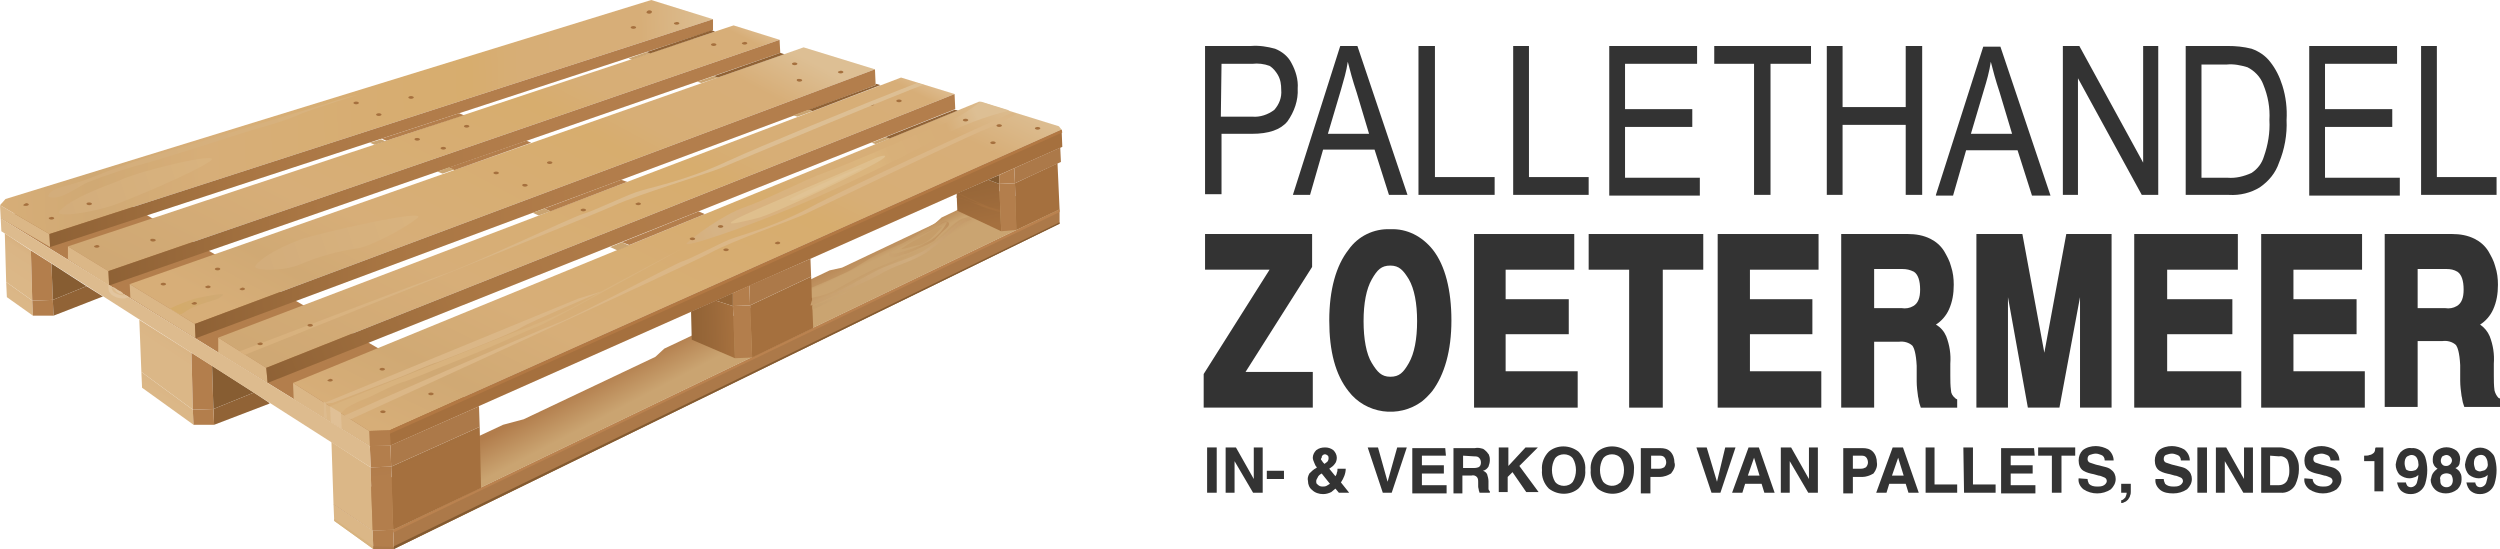 <?xml version="1.0" encoding="UTF-8"?>
<svg xmlns="http://www.w3.org/2000/svg" xmlns:xlink="http://www.w3.org/1999/xlink" version="1.1" id="Layer_1" x="0px" y="0px" width="364.3px" height="80px" viewBox="0 0 364.3 80" style="enable-background:new 0 0 364.3 80;" xml:space="preserve">
<style type="text/css">
	.st0{fill:#333333;}
	.st1{fill:#B37E4C;}
	.st2{fill:url(#SVGID_1_);}
	.st3{fill:url(#SVGID_00000164515131257364614510000014765329245712277386_);}
	.st4{fill:#875D32;}
	.st5{fill:#916336;}
	.st6{fill:url(#SVGID_00000008141337562936848030000016478489483617724594_);}
	.st7{fill:url(#SVGID_00000078724659609003105920000018073116636101276844_);}
	.st8{fill:url(#SVGID_00000013879174270384003160000010654256033041805223_);}
	.st9{fill:url(#SVGID_00000057121847833544686160000005122150357279042478_);}
	.st10{fill:#DBB787;}
	.st11{fill:#D7B37F;}
	.st12{fill:#AC7949;}
	.st13{fill:#835A30;}
	.st14{fill:#BA824F;}
	.st15{fill:url(#SVGID_00000079473503557944742440000008358756687074381451_);}
	.st16{fill:url(#SVGID_00000013175477595746214820000007578960195974233497_);}
	.st17{fill:#A5703E;}
	.st18{fill:#B27843;}
	.st19{fill:url(#SVGID_00000080929490359501445850000014095766637242707130_);}
	.st20{fill:url(#SVGID_00000163772498908740046650000011054089910535851935_);}
	.st21{fill:url(#SVGID_00000094609138635054734600000015096879760906281906_);}
	.st22{fill:url(#SVGID_00000038375347201029659790000013059421885991451555_);}
	.st23{fill:#966637;}
	.st24{fill:url(#SVGID_00000117663022075623012500000001390763681271150241_);}
	.st25{fill:url(#SVGID_00000075849415935478622440000009987922160959550882_);}
	.st26{fill:url(#SVGID_00000003809874896523362720000017068699205668406717_);}
	.st27{fill:url(#SVGID_00000158028584632216528060000001135171553133435539_);}
	.st28{fill:url(#SVGID_00000090269974399898407800000009167727214503557820_);}
	.st29{fill:url(#SVGID_00000063626573441700861510000002070776213966598829_);}
	.st30{fill:url(#SVGID_00000088855052373426324790000003091575152719408009_);}
	.st31{fill:url(#SVGID_00000181783345534014087860000010961324570290639016_);}
	.st32{fill:url(#SVGID_00000009551022405236729830000004983897900826023574_);}
	.st33{fill:url(#SVGID_00000172424775447068832830000002004441112639248824_);}
	.st34{fill:url(#SVGID_00000177448461535227989180000011851241689977193114_);}
	.st35{fill:url(#SVGID_00000031914620329590892620000010420430958581696413_);}
	.st36{fill:url(#SVGID_00000055693037636142979240000010963724213096035238_);}
	.st37{fill:url(#SVGID_00000090272149077279389750000006545445795435459206_);}
	.st38{fill:#DDBB8E;}
	.st39{fill:url(#SVGID_00000043416000220608663240000018200519823873127556_);}
	.st40{fill:url(#SVGID_00000174563504333024822490000009707863628822655380_);}
	.st41{fill:url(#SVGID_00000005986718596387375220000014532658105891598729_);}
	.st42{fill:url(#SVGID_00000156587739558890072650000005601834225310719676_);}
	.st43{fill:#CAA471;}
	.st44{fill:#906235;}
	.st45{fill:url(#SVGID_00000009574867173340462260000009170204978198117768_);}
	.st46{fill:#E2C59F;}
	.st47{fill:url(#SVGID_00000019648782709025534500000001879043330191731127_);}
	.st48{fill:#DFBF8D;}
	.st49{fill:#D9B37E;}
	.st50{fill:#E0C096;}
	.st51{fill:url(#SVGID_00000154415200084428276990000002709422491235071406_);}
	.st52{fill:#C69D69;}
	.st53{fill:url(#SVGID_00000148632938447286075140000009609891161293548439_);}
	.st54{fill:url(#SVGID_00000153694487963725735390000005715481614415871376_);}
	.st55{fill:url(#SVGID_00000164506272689617510140000002388669770550481803_);}
	.st56{fill:#E1C394;}
	.st57{fill:url(#SVGID_00000011740530362937990020000003275558844143984829_);}
	.st58{fill:url(#SVGID_00000098179602802786220350000017859628107252683393_);}
	.st59{fill:url(#SVGID_00000101795773036671517410000014284915110429765268_);}
</style>
<g>
	<g>
		<g>
			<polygon class="st0" points="191.2,38.9 191.2,38.8 191.2,34.1 175.6,34.1 175.6,39.3 185,39.3 175.4,54.5 175.4,59.4      191.3,59.4 191.3,54.2 181.5,54.2    "></polygon>
			<path class="st0" d="M202.6,33.4c-2.4-0.1-4.7,1-6.1,3c-1.8,2.3-2.8,5.8-2.8,10.3s0.9,7.9,2.8,10.3c2.5,3.3,7.3,4,10.7,1.5     c0.5-0.4,1-0.9,1.5-1.5c1.8-2.4,2.8-5.9,2.8-10.3s-0.9-8-2.7-10.3C207.2,34.4,205,33.3,202.6,33.4z M202.6,54.9     c-1.3,0-1.9-0.7-2.7-2s-1.2-3.5-1.2-6.1s0.4-4.7,1.2-6.1s1.4-2,2.7-2c1.3,0,1.9,0.7,2.7,2c0.8,1.4,1.2,3.5,1.2,6.1     s-0.4,4.7-1.2,6.1C204.5,54.3,203.9,54.9,202.6,54.9z"></path>
			<polygon class="st0" points="219.4,48.7 228.6,48.7 228.6,43.6 219.4,43.6 219.4,39.3 229.4,39.3 229.4,34.1 214.8,34.1      214.8,59.4 229.9,59.4 229.9,54.1 219.4,54.1    "></polygon>
			<polygon class="st0" points="231.5,39.3 237.4,39.3 237.4,59.4 242.3,59.4 242.3,39.3 248.2,39.3 248.2,34.1 231.5,34.1    "></polygon>
			<polygon class="st0" points="255,48.7 264.1,48.7 264.1,43.6 255,43.6 255,39.3 265,39.3 265,34.1 250.3,34.1 250.3,59.4      265.4,59.4 265.4,54.1 255,54.1    "></polygon>
			<path class="st0" d="M284.3,56.9c-0.1-0.7-0.1-1.5-0.1-2.2V53c0.1-1.4-0.1-2.7-0.6-4c-0.3-0.7-0.8-1.3-1.5-1.7     c0.8-0.5,1.5-1.3,1.9-2.2c0.5-1.1,0.7-2.3,0.7-3.6c0-0.9-0.1-1.8-0.4-2.7c-0.2-0.8-0.6-1.5-1-2.2c-0.5-0.8-1.2-1.4-2-1.8     c-1-0.5-2.1-0.7-3.3-0.7h-9.7v25.3h4.8v-9.6h3.6c0.7-0.1,1.5,0.1,2,0.6c0.2,0.3,0.5,1,0.6,2.9v2.3c0,0.7,0.1,1.5,0.2,2.2     c0.1,0.3,0.1,0.8,0.3,1.3l0.1,0.3h5.3v-1.2l-0.2-0.1C284.5,57.7,284.3,57.3,284.3,56.9z M273.1,39.2h4.1c0.6,0,1.1,0.1,1.7,0.4     c0.6,0.4,0.9,1.3,0.9,2.6c0,1.2-0.3,2-1,2.4c-0.5,0.3-1.1,0.4-1.7,0.3h-4V39.2z"></path>
			<polygon class="st0" points="297.9,51.4 294.7,34.1 288,34.1 288,59.4 292.6,59.4 292.6,43.3 295.5,59.4 300.1,59.4 303.1,43.3      303.1,59.4 307.7,59.4 307.7,34.1 301.1,34.1    "></polygon>
			<polygon class="st0" points="315.8,48.7 325.3,48.7 325.3,43.6 315.8,43.6 315.8,39.3 326.1,39.3 326.1,34.1 311,34.1 311,59.4      326.6,59.4 326.6,54.1 315.8,54.1    "></polygon>
			<polygon class="st0" points="334.2,48.7 343.4,48.7 343.4,43.6 334.2,43.6 334.2,39.3 344.2,39.3 344.2,34.1 329.5,34.1      329.5,59.4 344.6,59.4 344.6,54.1 334.2,54.1    "></polygon>
			<path class="st0" d="M364.1,58c-0.3-0.3-0.5-0.7-0.6-1.1c-0.1-0.7-0.1-1.5-0.1-2.2V53c0.1-1.4-0.1-2.7-0.6-4     c-0.3-0.7-0.8-1.3-1.4-1.7c0.8-0.5,1.5-1.3,1.9-2.2c0.5-1.1,0.7-2.3,0.7-3.6c0-0.9-0.1-1.8-0.4-2.7c-0.2-0.8-0.6-1.5-1-2.2     c-0.5-0.8-1.2-1.4-2-1.8c-1-0.5-2.1-0.7-3.3-0.7h-9.8v25.2h4.8v-9.6h3.6c0.7-0.1,1.5,0.1,2,0.6c0.2,0.3,0.5,1,0.6,2.9v2.3     c0,0.7,0.1,1.5,0.2,2.2c0.1,0.3,0.1,0.8,0.3,1.3l0.1,0.3h5.3v-1.2L364.1,58z M352.4,39.2h4.1c0.6,0,1.1,0.1,1.6,0.4     c0.6,0.4,0.9,1.3,0.9,2.6c0,1.2-0.3,2-1,2.4c-0.5,0.3-1.1,0.4-1.7,0.3h-4V39.2z"></path>
		</g>
		<g>
			<path class="st0" d="M177.3,71.8h-1.4v-6.6h1.4V71.8z"></path>
			<path class="st0" d="M178.6,65.2h1.5l2.6,4.6v-4.6h1.3v6.6h-1.4l-2.7-4.6v4.6h-1.3L178.6,65.2z"></path>
			<path class="st0" d="M184.6,68.6h2.5v1.2h-2.5L184.6,68.6z"></path>
			<path class="st0" d="M190.8,69c0.3-0.3,0.6-0.6,1-0.8l0.1-0.1c-0.2-0.2-0.3-0.4-0.4-0.7c-0.1-0.2-0.2-0.5-0.2-0.7     c0-0.4,0.2-0.8,0.5-1.1c0.4-0.3,0.8-0.4,1.3-0.4c0.4,0,0.8,0.1,1.2,0.4c0.3,0.3,0.5,0.7,0.5,1.1c0,0.3-0.1,0.7-0.3,0.9     c-0.2,0.3-0.5,0.5-0.8,0.7l0.9,1.1c0.1-0.2,0.2-0.3,0.2-0.5c0.1-0.2,0.1-0.4,0.1-0.6h1.2c0,0.7-0.3,1.4-0.7,2l1.2,1.5h-1.5     l-0.5-0.6c-0.2,0.2-0.4,0.3-0.6,0.5c-0.4,0.2-0.8,0.3-1.2,0.3c-0.6,0-1.2-0.2-1.6-0.6c-0.4-0.3-0.6-0.8-0.6-1.3     C190.5,69.7,190.6,69.4,190.8,69z M192,70.6c0.2,0.2,0.4,0.3,0.7,0.3c0.2,0,0.4,0,0.6-0.1c0.2-0.1,0.3-0.2,0.5-0.3l-1.2-1.5     c-0.2,0.1-0.5,0.3-0.6,0.6c-0.1,0.2-0.2,0.3-0.2,0.5C191.8,70.3,191.8,70.5,192,70.6z M192.6,67.1c0.1,0.2,0.2,0.3,0.4,0.5     c0.1-0.1,0.3-0.2,0.4-0.3c0.1-0.1,0.2-0.3,0.2-0.5c0-0.1,0-0.3-0.1-0.4c-0.1-0.1-0.3-0.2-0.4-0.2c-0.1,0-0.2,0-0.3,0.1     c-0.2,0.1-0.2,0.3-0.2,0.4C192.4,66.9,192.5,67,192.6,67.1z"></path>
			<path class="st0" d="M203.6,65.2h1.4l-2.2,6.6h-1.3l-2.2-6.6h1.5l1.4,5L203.6,65.2z"></path>
			<path class="st0" d="M210.7,66.4h-3.5v1.4h3.2v1.2h-3.2v1.7h3.6v1.2h-5v-6.6h4.8L210.7,66.4z"></path>
			<path class="st0" d="M216.1,65.4c0.2,0.1,0.4,0.3,0.6,0.5c0.1,0.2,0.3,0.3,0.3,0.5c0.1,0.2,0.1,0.5,0.1,0.7     c0,0.3-0.1,0.6-0.2,0.9c-0.2,0.3-0.4,0.5-0.8,0.6c0.3,0.1,0.5,0.3,0.6,0.5c0.1,0.3,0.2,0.7,0.2,1v0.5c0,0.2,0,0.4,0,0.6     c0,0.2,0.1,0.3,0.2,0.4v0.2h-1.5c0-0.1-0.1-0.3-0.1-0.3c0-0.2-0.1-0.4-0.1-0.6v-0.6c0-0.3,0-0.6-0.2-0.8     c-0.2-0.2-0.5-0.3-0.8-0.2h-1.3v2.6h-1.3v-6.6h3.1C215.4,65.2,215.7,65.3,216.1,65.4z M213.2,66.4v1.8h1.5c0.2,0,0.4,0,0.7-0.1     c0.3-0.1,0.4-0.4,0.4-0.7c0-0.3-0.1-0.6-0.4-0.8c-0.2-0.1-0.4-0.1-0.6-0.1L213.2,66.4z"></path>
			<path class="st0" d="M218.5,65.2h1.3v2.7l2.5-2.7h1.8l-2.7,2.7l2.8,3.8h-1.8l-2-2.9l-0.7,0.7v2.2h-1.3V65.2z"></path>
			<path class="st0" d="M230,71.2c-1.2,1-3,1-4.3,0c-0.7-0.7-1.1-1.7-1-2.7c-0.1-1,0.3-2,1-2.7c1.2-1,3-1,4.3,0     c0.7,0.7,1.1,1.7,1,2.7C231.1,69.5,230.7,70.5,230,71.2z M229.2,70.2c0.6-1,0.6-2.4,0-3.4c-0.3-0.4-0.8-0.6-1.3-0.6     c-0.5,0-1,0.2-1.3,0.6c-0.6,1-0.6,2.4,0,3.4c0.3,0.4,0.8,0.6,1.3,0.6C228.4,70.8,228.9,70.6,229.2,70.2L229.2,70.2z"></path>
			<path class="st0" d="M237.1,71.2c-1.2,1-3,1-4.3,0c-0.7-0.7-1.1-1.7-1-2.7c-0.1-1,0.3-2,1-2.7c1.2-1,3-1,4.3,0     c0.7,0.7,1.1,1.7,1,2.7C238.1,69.5,237.8,70.5,237.1,71.2z M236.2,70.2c0.6-1,0.6-2.4,0-3.4c-0.3-0.4-0.8-0.6-1.3-0.6     c-0.5,0-1,0.2-1.3,0.6c-0.6,1-0.6,2.4,0,3.4c0.6,0.7,1.7,0.8,2.4,0.2C236.1,70.3,236.2,70.3,236.2,70.2z"></path>
			<path class="st0" d="M243.5,69c-0.5,0.3-1.1,0.5-1.6,0.5h-1.4v2.4h-1.4v-6.6h2.8c0.6,0,1.1,0.1,1.5,0.5c0.4,0.4,0.6,1,0.6,1.6     C244.2,67.9,243.9,68.5,243.5,69z M242.5,66.6c-0.2-0.2-0.5-0.2-0.7-0.2h-1.2v1.9h1.2c0.3,0,0.5-0.1,0.7-0.2     c0.2-0.2,0.3-0.5,0.3-0.7C242.8,67.1,242.7,66.8,242.5,66.6z"></path>
			<path class="st0" d="M251.4,65.2h1.5l-2.2,6.6h-1.3l-2.2-6.6h1.5l1.5,5L251.4,65.2z"></path>
			<path class="st0" d="M254.8,65.2h1.5l2.3,6.6h-1.5l-0.4-1.3h-2.4l-0.4,1.3h-1.5L254.8,65.2z M254.7,69.3h1.7l-0.8-2.6L254.7,69.3     z"></path>
			<path class="st0" d="M259.5,65.2h1.5l2.6,4.6v-4.6h1.3v6.6h-1.4l-2.7-4.6v4.6h-1.3L259.5,65.2z"></path>
			<path class="st0" d="M273,69c-0.5,0.3-1.1,0.5-1.6,0.5H270v2.4h-1.4v-6.6h2.8c0.6,0,1.1,0.1,1.5,0.5c0.4,0.4,0.6,1,0.6,1.6     C273.6,67.9,273.4,68.5,273,69z M271.9,66.6c-0.2-0.2-0.5-0.2-0.7-0.2H270v1.9h1.2c0.3,0,0.5-0.1,0.7-0.2     c0.2-0.2,0.3-0.5,0.3-0.7C272.2,67.1,272.1,66.8,271.9,66.6L271.9,66.6z"></path>
			<path class="st0" d="M275.8,65.2h1.5l2.3,6.6h-1.5l-0.4-1.3h-2.4l-0.4,1.3h-1.5L275.8,65.2z M275.7,69.3h1.7l-0.8-2.6L275.7,69.3     z"></path>
			<path class="st0" d="M280.5,65.2h1.4v5.4h3.3v1.2h-4.6V65.2z"></path>
			<path class="st0" d="M286.1,65.2h1.4v5.4h3.3v1.2h-4.6L286.1,65.2z"></path>
			<path class="st0" d="M296.5,66.4H293v1.4h3.2v1.2H293v1.7h3.6v1.2h-5v-6.6h4.8L296.5,66.4z"></path>
			<path class="st0" d="M302.4,65.2v1.2h-2v5.4h-1.4v-5.4h-2v-1.2H302.4z"></path>
			<path class="st0" d="M304.2,69.8c0,0.2,0.1,0.5,0.2,0.7c0.3,0.3,0.7,0.4,1.2,0.4c0.3,0,0.5,0,0.8-0.1c0.3-0.1,0.6-0.4,0.6-0.7     c0-0.2-0.1-0.4-0.3-0.5c-0.3-0.1-0.6-0.3-0.9-0.3l-0.7-0.2c-0.5-0.1-1-0.2-1.5-0.5c-0.5-0.3-0.7-0.9-0.7-1.5     c0-0.6,0.2-1.1,0.6-1.5c0.5-0.4,1.2-0.6,1.9-0.6c0.6,0,1.3,0.2,1.8,0.5c0.5,0.4,0.8,1,0.8,1.6h-1.3c0-0.4-0.2-0.7-0.5-0.8     c-0.3-0.1-0.5-0.2-0.8-0.2c-0.3,0-0.6,0.1-0.9,0.2c-0.2,0.1-0.3,0.3-0.3,0.6c0,0.2,0.1,0.4,0.3,0.5c0.3,0.1,0.6,0.2,0.9,0.3     l1.2,0.3c0.4,0.1,0.8,0.2,1.1,0.5c0.4,0.3,0.6,0.8,0.6,1.3c0,0.6-0.3,1.1-0.7,1.5c-0.6,0.4-1.3,0.6-2,0.6c-0.7,0-1.4-0.2-2-0.6     c-0.5-0.4-0.8-1-0.7-1.6L304.2,69.8z"></path>
			<path class="st0" d="M309.1,72.9c0.2,0,0.4-0.2,0.6-0.4c0.1-0.2,0.2-0.5,0.2-0.7h-0.8v-1.3h1.4v1.1c0,0.2,0,0.4-0.1,0.6     c0,0.2-0.2,0.4-0.3,0.6c-0.2,0.2-0.3,0.3-0.6,0.4c-0.1,0.1-0.3,0.1-0.4,0.1V72.9z"></path>
			<path class="st0" d="M315.3,69.8c0,0.2,0.1,0.5,0.2,0.7c0.3,0.3,0.7,0.4,1.2,0.4c0.3,0,0.5,0,0.8-0.1c0.3-0.1,0.6-0.4,0.6-0.7     c0-0.2-0.1-0.4-0.3-0.5c-0.3-0.1-0.6-0.3-0.9-0.3l-0.7-0.2c-0.5-0.1-1-0.2-1.5-0.5c-0.5-0.3-0.7-0.9-0.7-1.5     c0-0.6,0.2-1.1,0.6-1.5c0.5-0.4,1.2-0.6,1.9-0.6c0.6,0,1.3,0.2,1.8,0.5c0.5,0.4,0.8,1,0.8,1.6h-1.3c0-0.4-0.2-0.7-0.5-0.8     c-0.3-0.1-0.5-0.2-0.8-0.2c-0.3,0-0.6,0.1-0.9,0.2c-0.2,0.1-0.3,0.3-0.3,0.6c0,0.2,0.1,0.4,0.3,0.5c0.3,0.1,0.6,0.2,0.9,0.3     l1.2,0.3c0.4,0.1,0.8,0.2,1.1,0.5c0.4,0.3,0.6,0.8,0.6,1.3c0,0.6-0.3,1.1-0.7,1.5c-0.6,0.4-1.3,0.6-2,0.6c-0.7,0-1.4-0.1-1.9-0.5     c-0.5-0.4-0.8-1-0.7-1.6L315.3,69.8z"></path>
			<path class="st0" d="M321.6,71.8h-1.4v-6.6h1.4V71.8z"></path>
			<path class="st0" d="M322.9,65.2h1.5l2.6,4.6v-4.6h1.3v6.6h-1.4l-2.7-4.6v4.6h-1.3L322.9,65.2z"></path>
			<path class="st0" d="M333.3,65.4c0.5,0.1,0.9,0.4,1.1,0.8c0.2,0.3,0.4,0.7,0.5,1.1c0.1,0.4,0.1,0.7,0.1,1.1     c0,0.8-0.2,1.5-0.5,2.2c-0.4,0.8-1.3,1.3-2.2,1.2h-2.8v-6.6h2.8C332.6,65.2,333,65.3,333.3,65.4z M330.8,66.4v4.3h1.3     c0.6,0,1.2-0.4,1.3-1c0.2-0.4,0.2-0.8,0.2-1.2c0-0.5-0.1-1.1-0.3-1.5c-0.3-0.4-0.8-0.6-1.2-0.5L330.8,66.4z"></path>
			<path class="st0" d="M337,69.8c0,0.2,0.1,0.5,0.3,0.7c0.3,0.3,0.7,0.4,1.2,0.4c0.3,0,0.5,0,0.8-0.1c0.3-0.1,0.6-0.4,0.6-0.7     c0-0.2-0.1-0.4-0.3-0.5c-0.3-0.1-0.6-0.3-0.9-0.3l-0.7-0.2c-0.5-0.1-1-0.2-1.5-0.5c-0.5-0.3-0.7-0.9-0.7-1.5     c0-0.6,0.2-1.1,0.6-1.5c0.5-0.4,1.2-0.6,1.9-0.6c0.6,0,1.3,0.2,1.8,0.5c0.5,0.4,0.8,1,0.8,1.6h-1.3c0-0.4-0.2-0.7-0.5-0.8     c-0.3-0.1-0.5-0.2-0.8-0.2c-0.3,0-0.6,0.1-0.9,0.2c-0.2,0.1-0.3,0.3-0.3,0.6c0,0.2,0.1,0.4,0.3,0.5c0.3,0.1,0.6,0.2,0.9,0.3     l1.2,0.3c0.4,0.1,0.8,0.2,1.1,0.5c0.4,0.3,0.6,0.8,0.6,1.3c0,0.6-0.3,1.1-0.7,1.5c-0.6,0.4-1.3,0.6-2,0.6c-0.7,0-1.4-0.2-2-0.6     c-0.5-0.4-0.8-1-0.7-1.6L337,69.8z"></path>
			<path class="st0" d="M344.5,67.3v-0.9c0.3,0,0.6,0,0.8-0.1c0.2,0,0.5-0.2,0.6-0.3c0.1-0.1,0.2-0.3,0.2-0.5c0-0.1,0-0.2,0.1-0.3     h1.1v6.4h-1.3v-4.4H344.5z"></path>
			<path class="st0" d="M349.8,65.9c0.4-0.4,1-0.7,1.6-0.6c0.9-0.1,1.7,0.5,2,1.3c0.2,0.6,0.3,1.3,0.3,1.9c0,0.7-0.1,1.3-0.3,2     c-0.3,0.9-1.1,1.5-2.1,1.5c-0.5,0-0.9-0.1-1.3-0.4c-0.4-0.3-0.6-0.8-0.7-1.3h1.3c0,0.2,0.1,0.3,0.2,0.5c0.1,0.1,0.3,0.2,0.5,0.2     c0.4,0,0.8-0.3,0.9-0.7c0.1-0.4,0.2-0.7,0.2-1.1c-0.1,0.1-0.2,0.2-0.4,0.3c-0.3,0.1-0.6,0.2-0.9,0.2c-0.5,0-1-0.2-1.4-0.5     c-0.4-0.4-0.6-1-0.6-1.5C349.2,67,349.4,66.4,349.8,65.9z M352,68.5c0.3-0.2,0.5-0.6,0.4-1c0-0.3-0.1-0.6-0.3-0.9     c-0.2-0.2-0.4-0.3-0.7-0.3c-0.2,0-0.4,0.1-0.6,0.2c-0.3,0.2-0.4,0.6-0.4,1c0,0.3,0.1,0.6,0.2,0.9C351,68.7,351.5,68.7,352,68.5     L352,68.5z"></path>
			<path class="st0" d="M354.5,69c0.2-0.3,0.4-0.5,0.7-0.7c-0.3-0.2-0.5-0.4-0.6-0.7c-0.1-0.2-0.1-0.4-0.1-0.7     c0-0.5,0.2-0.9,0.5-1.2c0.9-0.7,2.1-0.7,3,0c0.3,0.3,0.5,0.7,0.5,1.2c0,0.2-0.1,0.5-0.1,0.7c-0.1,0.3-0.3,0.5-0.6,0.6     c0.3,0.2,0.6,0.4,0.7,0.7c0.2,0.3,0.2,0.6,0.2,1c0,0.5-0.2,1-0.6,1.4c-0.5,0.4-1.1,0.6-1.7,0.6c-0.6,0-1.2-0.2-1.6-0.6     c-0.4-0.4-0.6-0.9-0.6-1.4C354.3,69.7,354.3,69.3,354.5,69z M355.8,70.7c0.2,0.2,0.4,0.3,0.7,0.3c0.3,0,0.5-0.1,0.7-0.3     c0.3-0.4,0.3-1,0-1.5c-0.4-0.3-1-0.3-1.4,0c-0.2,0.2-0.3,0.5-0.2,0.7C355.6,70.2,355.6,70.5,355.8,70.7L355.8,70.7z M355.9,67.7     c0.2,0.2,0.4,0.2,0.6,0.2c0.4,0,0.8-0.4,0.8-0.8c0-0.4-0.4-0.8-0.8-0.8c0,0,0,0,0,0c-0.2,0-0.4,0.1-0.6,0.2     C355.6,66.9,355.6,67.4,355.9,67.7z"></path>
			<path class="st0" d="M359.9,65.9c0.8-0.9,2.2-0.9,3.1,0c0.2,0.2,0.4,0.4,0.5,0.7c0.2,0.6,0.3,1.3,0.3,1.9c0,0.7-0.1,1.3-0.3,2     c-0.3,0.9-1.1,1.5-2.1,1.5c-0.5,0-0.9-0.1-1.3-0.4c-0.4-0.3-0.6-0.8-0.7-1.3h1.3c0,0.2,0.1,0.3,0.2,0.5c0.1,0.1,0.3,0.2,0.5,0.2     c0.4,0,0.8-0.3,0.9-0.7c0.1-0.4,0.2-0.7,0.2-1.1c-0.1,0.1-0.2,0.2-0.4,0.3c-0.3,0.1-0.6,0.2-0.9,0.2c-0.5,0-1-0.2-1.4-0.5     c-0.4-0.4-0.6-1-0.6-1.5C359.3,67,359.5,66.4,359.9,65.9z M362.1,68.5c0.3-0.2,0.5-0.6,0.4-1c0-0.3-0.1-0.6-0.3-0.9     c-0.3-0.4-0.9-0.4-1.3-0.1c-0.3,0.2-0.4,0.6-0.4,1c0,0.3,0.1,0.6,0.2,0.9c0.2,0.2,0.5,0.3,0.7,0.3     C361.7,68.6,361.9,68.6,362.1,68.5L362.1,68.5z"></path>
		</g>
		<g>
			<path class="st0" d="M175.6,28.4V6.7h6.7c1.2-0.1,2.4,0.1,3.5,0.4c1,0.4,1.9,1.1,2.4,2.1c0.6,1.1,1,2.4,0.9,3.7     c0.1,1.7-0.5,3.4-1.5,4.8c-1,1.2-2.7,1.8-5.2,1.8H178v8.8H175.6z M177.9,17h4.6c1.1,0.1,2.3-0.3,3.2-1c0.7-0.8,1.1-1.8,1-2.9     c0-0.8-0.1-1.5-0.5-2.2c-0.3-0.5-0.7-1-1.2-1.3c-0.8-0.3-1.7-0.4-2.5-0.3h-4.5L177.9,17z"></path>
			<path class="st0" d="M188.4,28.4l6.9-21.7h2.5l7.3,21.7h-2.7l-2.1-6.6h-7.5l-1.9,6.6H188.4z M193.5,19.5h6l-1.8-6     c-0.6-1.8-1-3.3-1.3-4.5c-0.2,1.4-0.6,2.7-1,4.1L193.5,19.5z"></path>
			<path class="st0" d="M206.7,28.4V6.7h2.4v19.1h8.7v2.6H206.7z"></path>
			<path class="st0" d="M220.5,28.4V6.7h2.3v19.1h8.7v2.6H220.5z"></path>
			<path class="st0" d="M234.5,28.4V6.7h12.8v2.6h-10.5v6.6h9.8v2.6h-9.8v7.4h10.9v2.6H234.5z"></path>
			<path class="st0" d="M255.6,28.4V9.3h-5.8V6.7h14.1v2.6h-5.9v19.1H255.6z"></path>
			<path class="st0" d="M266.2,28.4V6.7h2.3v8.9h9.2V6.7h2.4v21.7h-2.4V18.2h-9.2v10.2H266.2z"></path>
			<path class="st0" d="M282.1,28.4L289,6.8h2.5l7.3,21.7h-2.7l-2.1-6.6h-7.5l-1.9,6.6H282.1z M287.2,19.5h6l-1.8-6     c-0.6-1.8-1-3.3-1.3-4.5c-0.2,1.4-0.6,2.8-1,4.1L287.2,19.5z"></path>
			<path class="st0" d="M300.6,28.4V6.7h2.4l9.3,17v-17h2.2v21.7h-2.4l-9.3-17v17H300.6z"></path>
			<path class="st0" d="M318.5,28.4V6.7h6.1c1.2,0,2.3,0.1,3.5,0.4c1.1,0.4,2,1,2.7,1.9c0.8,1,1.4,2.2,1.8,3.5     c0.5,1.6,0.7,3.3,0.6,5c0.1,2.1-0.3,4.3-1.1,6.2c-0.5,1.5-1.5,2.7-2.8,3.6c-1.3,0.8-2.9,1.2-4.5,1.1H318.5z M320.8,25.9h3.8     c1.2,0.1,2.4-0.2,3.5-0.7c0.9-0.6,1.5-1.4,1.8-2.4c0.6-1.7,0.9-3.5,0.8-5.3c0.1-1.8-0.2-3.5-0.9-5.2c-0.4-1.1-1.3-2-2.3-2.5     c-1-0.3-2-0.5-3-0.4h-3.7V25.9z"></path>
			<path class="st0" d="M336.5,28.4V6.7h12.8v2.6h-10.5v6.6h9.8v2.6h-9.8v7.4h10.9v2.6H336.5z"></path>
			<path class="st0" d="M352.8,28.4V6.7h2.3v19.1h8.7v2.6H352.8z"></path>
		</g>
	</g>
	<g>
		<polygon class="st1" points="53.9,65 56.9,64.9 69.8,59.2 14,27.1 0.1,31.8   "></polygon>
		
			<linearGradient id="SVGID_1_" gradientUnits="userSpaceOnUse" x1="602.892" y1="37.191" x2="601.238" y2="39.551" gradientTransform="matrix(-1 3.000000e-02 -3.000000e-02 -1 629.029 71.016)">
			<stop offset="0" style="stop-color:#DBB787"></stop>
			<stop offset="0.68" style="stop-color:#DAB585"></stop>
			<stop offset="0.92" style="stop-color:#D6AF7E"></stop>
			<stop offset="1" style="stop-color:#D3AB7A"></stop>
		</linearGradient>
		<polygon class="st2" points="27.9,51.4 28.1,59.7 20.6,54.2 20.3,46.6   "></polygon>
		<polygon class="st1" points="30.9,53.3 31.1,59.6 28.1,59.7 27.9,51.4   "></polygon>
		
			<linearGradient id="SVGID_00000011013833065946294170000002932410747563648405_" gradientUnits="userSpaceOnUse" x1="603.826" y1="30.856" x2="602.5" y2="32.75" gradientTransform="matrix(-1 3.000000e-02 -3.000000e-02 -1 629.029 71.016)">
			<stop offset="0" style="stop-color:#DBB787"></stop>
			<stop offset="0.68" style="stop-color:#DAB585"></stop>
			<stop offset="0.92" style="stop-color:#D6AF7E"></stop>
			<stop offset="1" style="stop-color:#D3AB7A"></stop>
		</linearGradient>
		<polygon style="fill:url(#SVGID_00000011013833065946294170000002932410747563648405_);" points="28.2,61.9 28.1,59.7 20.6,54.2     20.7,56.5   "></polygon>
		<polygon class="st4" points="37,57.2 31.1,59.6 30.9,53.3 30.9,53.3   "></polygon>
		<polygon class="st5" points="37,57.2 39.1,58.6 39.3,58.8 31.2,61.9 31.1,59.6   "></polygon>
		
			<linearGradient id="SVGID_00000016766256845185234730000002418022116149471639_" gradientUnits="userSpaceOnUse" x1="598.528" y1="29.583" x2="598.528" y2="30.734" gradientTransform="matrix(-1 3.000000e-02 -3.000000e-02 -1 629.029 71.016)">
			<stop offset="0" style="stop-color:#B37E4C"></stop>
			<stop offset="0.77" style="stop-color:#B17D4B"></stop>
			<stop offset="1" style="stop-color:#AC7947"></stop>
		</linearGradient>
		<polygon style="fill:url(#SVGID_00000016766256845185234730000002418022116149471639_);" points="31.2,61.9 31.1,59.6 28.1,59.7     28.2,61.9   "></polygon>
		
			<linearGradient id="SVGID_00000057854017191014302600000007975416800100201352_" gradientUnits="userSpaceOnUse" x1="625.915" y1="49.259" x2="622.483" y2="54.162" gradientTransform="matrix(-1 3.000000e-02 -3.000000e-02 -1 629.029 71.016)">
			<stop offset="0" style="stop-color:#DBB787"></stop>
			<stop offset="0.68" style="stop-color:#DAB585"></stop>
			<stop offset="0.92" style="stop-color:#D6AF7E"></stop>
			<stop offset="1" style="stop-color:#D3AB7A"></stop>
		</linearGradient>
		<polygon style="fill:url(#SVGID_00000057854017191014302600000007975416800100201352_);" points="4.5,36.5 4.7,43.8 0.9,41.1     0.7,34   "></polygon>
		<polygon class="st1" points="7.5,38.4 7.7,43.7 4.7,43.8 4.5,36.5   "></polygon>
		
			<linearGradient id="SVGID_00000093868367287346770200000013341688274567448231_" gradientUnits="userSpaceOnUse" x1="624.783" y1="46.19" x2="623.603" y2="47.873" gradientTransform="matrix(-1 3.000000e-02 -3.000000e-02 -1 629.029 71.016)">
			<stop offset="0" style="stop-color:#DBB787"></stop>
			<stop offset="0.68" style="stop-color:#DAB585"></stop>
			<stop offset="0.92" style="stop-color:#D6AF7E"></stop>
			<stop offset="1" style="stop-color:#D3AB7A"></stop>
		</linearGradient>
		<polygon style="fill:url(#SVGID_00000093868367287346770200000013341688274567448231_);" points="4.8,46 4.7,43.8 0.9,41.1     1,43.3   "></polygon>
		<polygon class="st4" points="12.6,41.7 7.7,43.7 7.5,38.4   "></polygon>
		
			<linearGradient id="SVGID_00000054946974755967427430000011730083353755298703_" gradientUnits="userSpaceOnUse" x1="621.449" y1="44.966" x2="621.675" y2="47.523" gradientTransform="matrix(-1 3.000000e-02 -3.000000e-02 -1 629.029 71.016)">
			<stop offset="0" style="stop-color:#B37E4C"></stop>
			<stop offset="0.77" style="stop-color:#B17D4B"></stop>
			<stop offset="1" style="stop-color:#AC7947"></stop>
		</linearGradient>
		<polygon style="fill:url(#SVGID_00000054946974755967427430000011730083353755298703_);" points="7.8,46 7.7,43.7 4.7,43.8     4.8,46   "></polygon>
		<polygon class="st10" points="48.6,73.5 54.3,77.3 54.4,80 48.7,75.9   "></polygon>
		<polygon class="st11" points="48.7,75.6 54.4,79.6 54.4,80 48.7,75.9   "></polygon>
		<polygon class="st12" points="57.3,77.2 154.4,30.5 154.4,32.6 57.4,80   "></polygon>
		<polygon class="st13" points="154.4,32.4 154.4,32.6 57.4,80 57.4,79.6   "></polygon>
		<polygon class="st14" points="57.3,77.6 57.3,77.2 154.4,30.5 154.4,30.9   "></polygon>
		
			<linearGradient id="SVGID_00000175317785955488521580000009015044113011762612_" gradientUnits="userSpaceOnUse" x1="525.859" y1="33.483" x2="528.205" y2="38.291" gradientTransform="matrix(-1 3.000000e-02 -3.000000e-02 -1 629.029 71.016)">
			<stop offset="0" style="stop-color:#CAA471"></stop>
			<stop offset="1" style="stop-color:#B27D4C"></stop>
		</linearGradient>
		<polygon style="fill:url(#SVGID_00000175317785955488521580000009015044113011762612_);" points="54.3,77.3 57.3,77.2 154.4,30.5     145.4,27.8 137.2,31.7 136.2,32.6 122.7,39 120.9,39.4 96.8,50.8 95.5,52 76.3,61.1 73.3,61.9 48.6,73.5   "></polygon>
		<polygon class="st1" points="57.3,77.2 54.3,77.3 54.4,80 57.4,80   "></polygon>
		<polygon class="st12" points="57.4,80 54.4,80 54.4,79.6 57.4,79.7   "></polygon>
		
			<linearGradient id="SVGID_00000172433776159937822940000002319020839844483998_" gradientUnits="userSpaceOnUse" x1="508.966" y1="86.886" x2="548.404" y2="12.708" gradientTransform="matrix(-1 3.000000e-02 -3.000000e-02 -1 629.029 71.016)">
			<stop offset="0" style="stop-color:#DDBF94"></stop>
			<stop offset="0.1" style="stop-color:#D7AE78"></stop>
			<stop offset="0.27" style="stop-color:#D7AE76"></stop>
			<stop offset="0.33" style="stop-color:#D7AD6F"></stop>
			<stop offset="0.34" style="stop-color:#D7AD6E"></stop>
			<stop offset="0.71" style="stop-color:#D7AE78"></stop>
			<stop offset="0.87" style="stop-color:#D0A974"></stop>
			<stop offset="1" style="stop-color:#D7AE78"></stop>
		</linearGradient>
		<polygon style="fill:url(#SVGID_00000172433776159937822940000002319020839844483998_);" points="53.8,62.8 56.8,62.7 154.7,18.9     154.3,18.4 142.7,14.8 42.7,55.8   "></polygon>
		<polygon class="st17" points="56.8,62.7 154.7,18.9 154.8,21.4 56.9,64.9   "></polygon>
		<polygon class="st18" points="56.8,63.2 56.8,62.7 154.7,18.9 154.8,19.3   "></polygon>
		
			<linearGradient id="SVGID_00000110436369823073857020000002099805050456434064_" gradientUnits="userSpaceOnUse" x1="484.088" y1="52.559" x2="485.655" y2="62.344" gradientTransform="matrix(-1 3.000000e-02 -3.000000e-02 -1 629.029 71.016)">
			<stop offset="0" style="stop-color:#A5703E"></stop>
			<stop offset="0.4" style="stop-color:#9B693A"></stop>
			<stop offset="1" style="stop-color:#906235"></stop>
		</linearGradient>
		<polygon style="fill:url(#SVGID_00000110436369823073857020000002099805050456434064_);" points="144,26.2 145.6,26.8 145.9,33.7     139.5,30.7 139.4,28.2   "></polygon>
		
			<linearGradient id="SVGID_00000078745539249823114680000002558200179438589593_" gradientUnits="userSpaceOnUse" x1="480.498" y1="58.945" x2="480.498" y2="59.572" gradientTransform="matrix(-1 3.000000e-02 -3.000000e-02 -1 629.029 71.016)">
			<stop offset="0" style="stop-color:#B37E4C"></stop>
			<stop offset="0.58" style="stop-color:#B17C4B"></stop>
			<stop offset="0.78" style="stop-color:#AA7746"></stop>
			<stop offset="0.93" style="stop-color:#9F6D3D"></stop>
			<stop offset="1" style="stop-color:#966637"></stop>
		</linearGradient>
		<polygon style="fill:url(#SVGID_00000078745539249823114680000002558200179438589593_);" points="147.9,26.7 148.1,33.5     145.9,33.7 145.6,26.8   "></polygon>
		<polygon class="st13" points="145.6,25.5 145.6,25.5 145.6,26.8 144,26.2   "></polygon>
		<polygon class="st1" points="147.8,24.5 147.9,26.7 145.6,26.8 145.6,25.5   "></polygon>
		<polygon class="st12" points="147.8,24.5 147.9,26.7 154.6,23.6 154.5,21.5   "></polygon>
		
			<linearGradient id="SVGID_00000021799321083989264850000002353874099069351565_" gradientUnits="userSpaceOnUse" x1="515.022" y1="42.928" x2="515.685" y2="44.567" gradientTransform="matrix(-1 3.000000e-02 -3.000000e-02 -1 629.029 71.016)">
			<stop offset="0" style="stop-color:#A5703E"></stop>
			<stop offset="0.62" style="stop-color:#A36F3D"></stop>
			<stop offset="0.84" style="stop-color:#9C6A3A"></stop>
			<stop offset="0.99" style="stop-color:#916235"></stop>
			<stop offset="1" style="stop-color:#906235"></stop>
		</linearGradient>
		<polygon style="fill:url(#SVGID_00000021799321083989264850000002353874099069351565_);" points="109.6,52.1 109.3,44.5     118.2,40.3 118.5,47.8   "></polygon>
		<polygon class="st12" points="109.2,41.6 109.3,44.5 118.2,40.3 118.1,37.7   "></polygon>
		<polygon class="st1" points="109.2,41.6 109.3,44.5 106.8,44.6 106.8,42.7   "></polygon>
		
			<linearGradient id="SVGID_00000085250768962863279930000007182548741233470608_" gradientUnits="userSpaceOnUse" x1="519.693" y1="41.736" x2="519.693" y2="43.142" gradientTransform="matrix(-1 3.000000e-02 -3.000000e-02 -1 629.029 71.016)">
			<stop offset="0" style="stop-color:#B37E4C"></stop>
			<stop offset="0.58" style="stop-color:#B17C4B"></stop>
			<stop offset="0.78" style="stop-color:#AA7746"></stop>
			<stop offset="0.93" style="stop-color:#9F6D3D"></stop>
			<stop offset="1" style="stop-color:#966637"></stop>
		</linearGradient>
		<polygon style="fill:url(#SVGID_00000085250768962863279930000007182548741233470608_);" points="109.6,52.1 109.3,44.5     106.8,44.6 107.1,52.2   "></polygon>
		<polygon class="st23" points="104.3,43.8 106.8,44.6 106.8,42.7   "></polygon>
		
			<linearGradient id="SVGID_00000153671059920908358310000009793703862268053127_" gradientUnits="userSpaceOnUse" x1="521.26" y1="38.648" x2="527.381" y2="38.648" gradientTransform="matrix(-1 3.000000e-02 -3.000000e-02 -1 629.029 71.016)">
			<stop offset="0" style="stop-color:#A5703E"></stop>
			<stop offset="0.4" style="stop-color:#9B693A"></stop>
			<stop offset="1" style="stop-color:#906235"></stop>
		</linearGradient>
		<polygon style="fill:url(#SVGID_00000153671059920908358310000009793703862268053127_);" points="100.8,49.5 100.7,45.4     104.3,43.8 106.8,44.6 107.1,52.2   "></polygon>
		<polygon class="st1" points="56.8,62.7 53.8,62.8 53.9,65 56.9,64.9   "></polygon>
		<polygon class="st10" points="42.7,55.8 53.8,62.8 53.9,65 42.8,58.2   "></polygon>
		
			<linearGradient id="SVGID_00000130618331804693273860000003835693620659909286_" gradientUnits="userSpaceOnUse" x1="521.998" y1="91.795" x2="561.328" y2="20.829" gradientTransform="matrix(-1 3.000000e-02 -3.000000e-02 -1 629.029 71.016)">
			<stop offset="0" style="stop-color:#E0C096"></stop>
			<stop offset="4.000000e-02" style="stop-color:#D7AE78"></stop>
			<stop offset="0.26" style="stop-color:#D7AE76"></stop>
			<stop offset="0.33" style="stop-color:#D7AD6F"></stop>
			<stop offset="0.34" style="stop-color:#D7AD6E"></stop>
			<stop offset="0.71" style="stop-color:#D7AE78"></stop>
			<stop offset="1" style="stop-color:#CFA874"></stop>
		</linearGradient>
		<polygon style="fill:url(#SVGID_00000130618331804693273860000003835693620659909286_);" points="38.8,53.6 139.1,13.7     131.3,11.3 31.8,49.2   "></polygon>
		<polygon class="st10" points="38.8,53.6 39,55.8 31.8,51.4 31.8,49.2   "></polygon>
		
			<linearGradient id="SVGID_00000070800328294827932530000010187518520143356818_" gradientUnits="userSpaceOnUse" x1="488.262" y1="71.364" x2="589.82" y2="33.021" gradientTransform="matrix(-1 3.000000e-02 -3.000000e-02 -1 629.029 71.016)">
			<stop offset="0" style="stop-color:#B37E4C"></stop>
			<stop offset="0.29" style="stop-color:#B37E4C"></stop>
			<stop offset="0.34" style="stop-color:#B37E4C"></stop>
			<stop offset="0.71" style="stop-color:#A97643"></stop>
			<stop offset="1" style="stop-color:#8E6135"></stop>
		</linearGradient>
		<polygon style="fill:url(#SVGID_00000070800328294827932530000010187518520143356818_);" points="38.8,53.6 139.1,13.7     139.2,15.9 39,55.8   "></polygon>
		
			<linearGradient id="SVGID_00000071523269356651090340000006875686710735345568_" gradientUnits="userSpaceOnUse" x1="546.868" y1="100.364" x2="582.992" y2="35.184" gradientTransform="matrix(-1 3.000000e-02 -3.000000e-02 -1 629.029 71.016)">
			<stop offset="0" style="stop-color:#E0C096"></stop>
			<stop offset="4.000000e-02" style="stop-color:#D7AE78"></stop>
			<stop offset="0.26" style="stop-color:#D7AE76"></stop>
			<stop offset="0.33" style="stop-color:#D7AD6F"></stop>
			<stop offset="0.34" style="stop-color:#D7AD6E"></stop>
			<stop offset="0.71" style="stop-color:#D7AE78"></stop>
			<stop offset="1" style="stop-color:#CFA874"></stop>
		</linearGradient>
		<polygon style="fill:url(#SVGID_00000071523269356651090340000006875686710735345568_);" points="15.8,39.5 113.6,5.8 106.9,3.7     9.9,35.9   "></polygon>
		<polygon class="st10" points="15.8,39.5 15.9,41.6 9.9,37.8 9.9,35.9   "></polygon>
		
			<linearGradient id="SVGID_00000179611623988223478100000017940303732609932195_" gradientUnits="userSpaceOnUse" x1="513.122" y1="64.21" x2="612.022" y2="64.21" gradientTransform="matrix(-1 3.000000e-02 -3.000000e-02 -1 629.029 71.016)">
			<stop offset="0" style="stop-color:#B37E4C"></stop>
			<stop offset="0.29" style="stop-color:#B37E4C"></stop>
			<stop offset="0.34" style="stop-color:#B37E4C"></stop>
			<stop offset="0.71" style="stop-color:#A97643"></stop>
			<stop offset="1" style="stop-color:#8E6135"></stop>
		</linearGradient>
		<polygon style="fill:url(#SVGID_00000179611623988223478100000017940303732609932195_);" points="15.8,39.5 113.6,5.8 113.7,7.7     15.9,41.6   "></polygon>
		
			<linearGradient id="SVGID_00000088099015671142036710000016165851502394778012_" gradientUnits="userSpaceOnUse" x1="535.902" y1="93.171" x2="571.924" y2="30.788" gradientTransform="matrix(-1 3.000000e-02 -3.000000e-02 -1 629.029 71.016)">
			<stop offset="0" style="stop-color:#DDBF94"></stop>
			<stop offset="0.1" style="stop-color:#D7AE78"></stop>
			<stop offset="0.27" style="stop-color:#D7AE76"></stop>
			<stop offset="0.33" style="stop-color:#D7AD6F"></stop>
			<stop offset="0.34" style="stop-color:#D7AD6E"></stop>
			<stop offset="0.71" style="stop-color:#D7AE78"></stop>
			<stop offset="0.87" style="stop-color:#D0A974"></stop>
			<stop offset="1" style="stop-color:#D7AE78"></stop>
		</linearGradient>
		<polygon style="fill:url(#SVGID_00000088099015671142036710000016165851502394778012_);" points="28.4,47.2 127.5,10.1 117.1,6.9     18.9,41.4   "></polygon>
		
			<linearGradient id="SVGID_00000066499595411982246020000004628031223070067871_" gradientUnits="userSpaceOnUse" x1="594.837" y1="46.413" x2="602.152" y2="43.761" gradientTransform="matrix(-1 3.000000e-02 -3.000000e-02 -1 629.029 71.016)">
			<stop offset="0" style="stop-color:#D0AA75"></stop>
			<stop offset="1" style="stop-color:#D4AB6A"></stop>
		</linearGradient>
		<path style="fill:url(#SVGID_00000066499595411982246020000004628031223070067871_);" d="M26.2,45.8c0,0-0.1,0-0.1,0l-1.4-0.8    c1.2-0.6,2.5-1.1,3.8-1.5c1.3-0.3,4.7-1,3.9-0.4c-0.8,0.6-1.1,0.6-1.1,0.6s-2.1,0.6-3.2,1.1C27,45.3,26.5,45.9,26.2,45.8z"></path>
		<polygon class="st10" points="28.4,47.2 28.5,49.3 19,43.4 18.9,41.4   "></polygon>
		
			<linearGradient id="SVGID_00000038385614003472598830000009561216158395608450_" gradientUnits="userSpaceOnUse" x1="499.359" y1="57.774" x2="599.701" y2="57.774" gradientTransform="matrix(-1 3.000000e-02 -3.000000e-02 -1 629.029 71.016)">
			<stop offset="0" style="stop-color:#B37E4C"></stop>
			<stop offset="0.29" style="stop-color:#B37E4C"></stop>
			<stop offset="0.34" style="stop-color:#B37E4C"></stop>
			<stop offset="0.71" style="stop-color:#A97643"></stop>
			<stop offset="1" style="stop-color:#8E6135"></stop>
		</linearGradient>
		<polygon style="fill:url(#SVGID_00000038385614003472598830000009561216158395608450_);" points="28.4,47.2 127.5,10.1     127.6,12.4 28.5,49.3   "></polygon>
		<polygon class="st10" points="7.2,34.1 7.3,36 0.1,31.8 0,29.9   "></polygon>
		
			<linearGradient id="SVGID_00000143603846648706382530000010450678429539853478_" gradientUnits="userSpaceOnUse" x1="477.437" y1="59.761" x2="477.714" y2="60.461" gradientTransform="matrix(-1 3.000000e-02 -3.000000e-02 -1 629.029 71.016)">
			<stop offset="0" style="stop-color:#A5703E"></stop>
			<stop offset="0.62" style="stop-color:#A36F3D"></stop>
			<stop offset="0.84" style="stop-color:#9C6A3A"></stop>
			<stop offset="0.99" style="stop-color:#916235"></stop>
			<stop offset="1" style="stop-color:#906235"></stop>
		</linearGradient>
		<polygon style="fill:url(#SVGID_00000143603846648706382530000010450678429539853478_);" points="147.9,26.7 154.1,23.8     154.4,30.5 148.1,33.5   "></polygon>
		
			<linearGradient id="SVGID_00000176027192471087952880000009091726831487849644_" gradientUnits="userSpaceOnUse" x1="522.718" y1="71.242" x2="627.497" y2="71.242" gradientTransform="matrix(-1 3.000000e-02 -3.000000e-02 -1 629.029 71.016)">
			<stop offset="0" style="stop-color:#DDBF94"></stop>
			<stop offset="0.1" style="stop-color:#D7AE78"></stop>
			<stop offset="0.27" style="stop-color:#D7AE76"></stop>
			<stop offset="0.33" style="stop-color:#D7AD6F"></stop>
			<stop offset="0.34" style="stop-color:#D7AD6E"></stop>
			<stop offset="0.71" style="stop-color:#D7AE78"></stop>
			<stop offset="0.87" style="stop-color:#D0A974"></stop>
			<stop offset="1" style="stop-color:#D7AE78"></stop>
		</linearGradient>
		<polygon style="fill:url(#SVGID_00000176027192471087952880000009091726831487849644_);" points="7.2,34.1 103.9,2.8 94.9,0     0.8,29 0,29.9   "></polygon>
		
			<linearGradient id="SVGID_00000022519670858049646030000014336456137755312571_" gradientUnits="userSpaceOnUse" x1="596.391" y1="65.413" x2="618.299" y2="58.819" gradientTransform="matrix(-1 3.000000e-02 -3.000000e-02 -1 629.029 71.016)">
			<stop offset="0" style="stop-color:#D9B37E"></stop>
			<stop offset="1" style="stop-color:#D3AD7B"></stop>
		</linearGradient>
		<path style="fill:url(#SVGID_00000022519670858049646030000014336456137755312571_);" d="M17.4,26.3c3.1-1.5,15.5-4.4,13.2-2.8    s-10.8,5.2-13.8,6.3c-3,1.1-9.1,2.1-8.1,0.9C10.7,28.6,16.8,26.6,17.4,26.3z"></path>
		
			<linearGradient id="SVGID_00000105403897547696599910000005241983982893353151_" gradientUnits="userSpaceOnUse" x1="522.718" y1="68.758" x2="620.444" y2="68.758" gradientTransform="matrix(-1 3.000000e-02 -3.000000e-02 -1 629.029 71.016)">
			<stop offset="0" style="stop-color:#B37E4C"></stop>
			<stop offset="0.29" style="stop-color:#B37E4C"></stop>
			<stop offset="0.34" style="stop-color:#B37E4C"></stop>
			<stop offset="0.71" style="stop-color:#A97643"></stop>
			<stop offset="1" style="stop-color:#8E6135"></stop>
		</linearGradient>
		<polygon style="fill:url(#SVGID_00000105403897547696599910000005241983982893353151_);" points="7.2,34.1 103.9,2.8 103.9,4.4     7.3,36   "></polygon>
		<polygon class="st5" points="12.6,41.7 15,43.2 7.8,46 7.7,43.7   "></polygon>
		<polygon class="st12" points="56.9,64.9 69.8,59.2 69.9,62.2 57,68   "></polygon>
		<polygon class="st1" points="56.9,64.9 53.9,65 54,68.1 57,68   "></polygon>
		<polygon class="st10" points="48.3,64.4 54,68.1 54.3,77.3 48.6,73.5   "></polygon>
		
			<linearGradient id="SVGID_00000178900396295919479070000011017008456043427759_" gradientUnits="userSpaceOnUse" x1="566.207" y1="21.475" x2="567.067" y2="23.602" gradientTransform="matrix(-1 3.000000e-02 -3.000000e-02 -1 629.029 71.016)">
			<stop offset="0" style="stop-color:#A5703E"></stop>
			<stop offset="0.62" style="stop-color:#A36F3D"></stop>
			<stop offset="0.84" style="stop-color:#9C6A3A"></stop>
			<stop offset="0.99" style="stop-color:#916235"></stop>
			<stop offset="1" style="stop-color:#906235"></stop>
		</linearGradient>
		<polygon style="fill:url(#SVGID_00000178900396295919479070000011017008456043427759_);" points="69.9,62.2 70.1,71.1 57.3,77.2     57,68   "></polygon>
		
			<linearGradient id="SVGID_00000091708704788532657250000010517717843248552855_" gradientUnits="userSpaceOnUse" x1="573.153" y1="18.476" x2="573.437" y2="21.66" gradientTransform="matrix(-1 3.000000e-02 -3.000000e-02 -1 629.029 71.016)">
			<stop offset="0" style="stop-color:#B37E4C"></stop>
			<stop offset="0.58" style="stop-color:#B17C4B"></stop>
			<stop offset="0.78" style="stop-color:#AA7746"></stop>
			<stop offset="0.93" style="stop-color:#9F6D3D"></stop>
			<stop offset="1" style="stop-color:#966637"></stop>
		</linearGradient>
		<polygon style="fill:url(#SVGID_00000091708704788532657250000010517717843248552855_);" points="57,68 54,68.1 54.3,77.3     57.3,77.2   "></polygon>
		<polygon class="st38" points="0.1,31.8 53.9,65 54,68.1 0.2,33.7   "></polygon>
		
			<linearGradient id="SVGID_00000082336918690922722350000007303938784101972617_" gradientUnits="userSpaceOnUse" x1="542.323" y1="59.869" x2="542.381" y2="60.036" gradientTransform="matrix(-1 3.000000e-02 -3.000000e-02 -1 629.029 71.016)">
			<stop offset="0" style="stop-color:#B37E4C"></stop>
			<stop offset="0.53" style="stop-color:#B17D4B"></stop>
			<stop offset="0.79" style="stop-color:#A97848"></stop>
			<stop offset="0.99" style="stop-color:#9C6F42"></stop>
		</linearGradient>
		<polygon style="fill:url(#SVGID_00000082336918690922722350000007303938784101972617_);" points="91.4,26.5 80.2,30.8 79.3,30.4     90.5,26.2   "></polygon>
		
			<linearGradient id="SVGID_00000023266594885401044020000001390628114282380471_" gradientUnits="userSpaceOnUse" x1="530.951" y1="54.268" x2="531.265" y2="55.172" gradientTransform="matrix(-1 3.000000e-02 -3.000000e-02 -1 629.029 71.016)">
			<stop offset="0" style="stop-color:#B37E4C"></stop>
			<stop offset="0.53" style="stop-color:#B17D4B"></stop>
			<stop offset="0.79" style="stop-color:#A97848"></stop>
			<stop offset="0.99" style="stop-color:#9C6F42"></stop>
		</linearGradient>
		<polygon style="fill:url(#SVGID_00000023266594885401044020000001390628114282380471_);" points="102.7,31.2 91.7,35.7 90.6,35.3     101.8,30.8   "></polygon>
		
			<linearGradient id="SVGID_00000030448349753407818730000012863284917823965085_" gradientUnits="userSpaceOnUse" x1="565.643" y1="70.407" x2="565.774" y2="70.858" gradientTransform="matrix(-1 3.000000e-02 -3.000000e-02 -1 629.029 71.016)">
			<stop offset="0" style="stop-color:#B37E4C"></stop>
			<stop offset="0.46" style="stop-color:#B07C4B"></stop>
			<stop offset="0.78" style="stop-color:#A77647"></stop>
			<stop offset="0.99" style="stop-color:#9C6F42"></stop>
		</linearGradient>
		<polygon style="fill:url(#SVGID_00000030448349753407818730000012863284917823965085_);" points="66.9,16.5 67.6,16.8 56.3,20.5     55.6,20.2   "></polygon>
		
			<linearGradient id="SVGID_00000148639788009042966690000001407901285613969288_" gradientUnits="userSpaceOnUse" x1="555.887" y1="65.82" x2="556.112" y2="66.585" gradientTransform="matrix(-1 3.000000e-02 -3.000000e-02 -1 629.029 71.016)">
			<stop offset="0" style="stop-color:#B37E4C"></stop>
			<stop offset="0.46" style="stop-color:#B07C4B"></stop>
			<stop offset="0.78" style="stop-color:#A77647"></stop>
			<stop offset="0.99" style="stop-color:#9C6F42"></stop>
		</linearGradient>
		<polygon style="fill:url(#SVGID_00000148639788009042966690000001407901285613969288_);" points="77.4,20.8 66.2,24.8 65.4,24.4     76.7,20.5   "></polygon>
		<path class="st43" d="M79.3,30.4L77.6,31l0.9,0.4l1.7-0.6L79.3,30.4z M90.6,35.3L88.9,36l1.1,0.5l1.7-0.7L90.6,35.3z M53.9,20.8    l0.7,0.3l1.6-0.5l-0.7-0.3L53.9,20.8z M65.4,24.4L63.7,25l0.8,0.3l1.7-0.6L65.4,24.4z"></path>
		<path class="st44" d="M139.1,16L129,20l0.6,0.2l10-4.1L139.1,16z M113.7,7.7l-9.7,3.4l0.6,0.2l9.7-3.4L113.7,7.7L113.7,7.7z     M127.6,12.4l-9.8,3.6l0.6,0.2l9.9-3.8l-0.7-0.2L127.6,12.4z M94.2,7.6l0.5,0.2l9.5-3.2l-0.5-0.2L94.2,7.6z"></path>
		<path class="st43" d="M129,20l-2,0.8l0.6,0.2l2-0.8L129,20z M104,11.1l-2.4,0.8l0.6,0.2l2.4-0.8L104,11.1z M117.8,16l-2.2,0.8    l0.6,0.2l2.2-0.8L117.8,16z M91.6,8.5l0.5,0.2l2.6-0.9l-0.5-0.2L91.6,8.5z"></path>
		
			<linearGradient id="SVGID_00000013900606539509227420000001037759429685527176_" gradientUnits="userSpaceOnUse" x1="484.67" y1="55.235" x2="485.435" y2="59.993" gradientTransform="matrix(-1 3.000000e-02 -3.000000e-02 -1 629.029 71.016)">
			<stop offset="0" style="stop-color:#A5703E"></stop>
			<stop offset="0.17" style="stop-color:#A26E3D"></stop>
			<stop offset="1" style="stop-color:#976738"></stop>
		</linearGradient>
		<path style="fill:url(#SVGID_00000013900606539509227420000001037759429685527176_);" d="M143,29.8l-2.9-1.3    c-0.1-0.1-0.5-0.2-0.7-0.3v0l0.5,0.1c0.4,0.1,0.8,0.3,1.1,0.5c0.2,0.1,0.4,0.2,0.7,0.3c0.4,0.2,0.7,0.3,1.1,0.5    c0.6,0.2,1.3,0.6,1.4,0.6s1.5,0.4,1.5,0.4h0v0.3c-0.9-0.2-1.8-0.5-2.6-0.8c-0.6-0.3-1.2-0.5-1.2-0.5s-1.8-0.7-2-0.7    c-0.2-0.1-0.4-0.1-0.5-0.1v-0.2c0.4,0.2,2.6,1,2.7,1C142.4,29.6,142.7,29.7,143,29.8z"></path>
		<path class="st46" d="M15.8,41.8c0,0.2,0,0.5,0.1,0.7c0.1,0.1,0.2,0.3,0.3,0.4c0.5,0.4,1.1,0.6,1.8,0.6c0.1,0,0.3,0,0.4-0.1    c0.1,0,0.4-0.1,0.4-0.1L18.3,43c-0.5,0.1-1,0-1.5-0.3c-0.2-0.1-0.4-0.3-0.5-0.6c0-0.1,0-0.2-0.1-0.4l-0.4-0.2    C15.8,41.5,15.8,41.8,15.8,41.8z M17.7,42.8l0.2-0.1l-0.4-0.3c-0.1,0-0.3-0.1-0.4-0.2l-0.6-0.4c0,0.2,0.1,0.3,0.3,0.5    C17,42.6,17.4,42.9,17.7,42.8z"></path>
		
			<linearGradient id="SVGID_00000075843331666219140690000009204453365837435522_" gradientUnits="userSpaceOnUse" x1="484.612" y1="68.923" x2="528.809" y2="50.584" gradientTransform="matrix(-1 3.000000e-02 -3.000000e-02 -1 629.029 71.016)">
			<stop offset="0" style="stop-color:#DDBF94"></stop>
			<stop offset="0.1" style="stop-color:#D7AE78"></stop>
			<stop offset="0.29" style="stop-color:#D8B079"></stop>
			<stop offset="0.34" style="stop-color:#DBB57D"></stop>
			<stop offset="0.71" style="stop-color:#D9B27F"></stop>
			<stop offset="0.87" style="stop-color:#D6B385"></stop>
			<stop offset="1" style="stop-color:#D7AE78"></stop>
		</linearGradient>
		<path style="fill:url(#SVGID_00000075843331666219140690000009204453365837435522_);" d="M108.5,30.2c3.2-1.1,8.9-4.1,11.8-5.1    c2.9-1,13.3-5.6,16.3-6.7c2.3-0.8,4.4-2.1,6.3-3.6l4.2,1.3c-3.6,0.9-7.1,2.2-10.4,4c-5.7,3.1-13.5,6.9-20.6,9.9s-17,6.4-16,5.4    C101.1,34.5,105.3,31.3,108.5,30.2z"></path>
		<path class="st48" d="M128.4,23.3c-1.6,1.1-15.7,8-18.1,8.5c-2.5,0.6-5.2,1.3-3,0.1c2.2-1.2,18.7-8.1,19.9-8.7    C128.4,22.6,129.8,22.4,128.4,23.3z"></path>
		<path class="st10" d="M47.5,58.8l-0.2-0.1l37-15.2l3.6-1.1c0,0-10.7,4.5-11.9,5.3c-1.1,0.8-11.7,4.9-12.3,5.1c-0.6,0.1-5,2-5,2    l-10.2,3.9L47.5,58.8z"></path>
		<path class="st49" d="M50.4,59.5l-0.7,0.7l-1.6-1C50.9,58,73.3,49,77.4,47.5c3.4-1.3,6.7-2.9,9.8-4.8c1.4-0.8,12.4-6.6,12.4-6.6    S80.1,46.9,78.5,47.5c-1.6,0.6-6.1,2.7-6.7,2.9c-0.5,0.3-8.1,3.3-8.8,3.6l-0.7,0.3L59,55.6c-1.2,0.2-4.7,2.1-5.5,2.4    C52.4,58.4,51.4,58.9,50.4,59.5z"></path>
		<path class="st38" d="M47.5,58.8c0,0.2,0,0.4,0,0.6c0,0.5,0.2,1.1,0.1,1.6l0,0l-0.4-0.2c0-0.4,0-0.8,0-1.2c0-0.4,0-0.7,0-1.1    L47.5,58.8L47.5,58.8z"></path>
		<polygon class="st50" points="49.7,60.5 49.8,62.5 48.2,61.5 48.1,59.2 49.6,60.1 49.7,60.2   "></polygon>
		<path class="st17" d="M150.8,18.7c0,0.1,0.2,0.2,0.4,0.2c0.2,0,0.4-0.1,0.4-0.2s-0.2-0.2-0.4-0.2S150.8,18.6,150.8,18.7z"></path>
		<path class="st17" d="M145.2,18.3c0,0.1,0.2,0.2,0.4,0.2s0.4-0.1,0.4-0.2s-0.2-0.2-0.4-0.2S145.2,18.2,145.2,18.3z"></path>
		<path class="st17" d="M140.3,17.5c0,0.1,0.2,0.2,0.4,0.2s0.4-0.1,0.4-0.2s-0.2-0.2-0.4-0.2S140.3,17.4,140.3,17.5z"></path>
		<path class="st17" d="M130.6,14.7c0,0.1,0.2,0.2,0.4,0.2s0.4-0.1,0.4-0.2s-0.2-0.2-0.4-0.2S130.6,14.6,130.6,14.7z"></path>
		<path class="st17" d="M126.6,15.2c0,0.1,0.2,0.2,0.4,0.2c0.2,0,0.4-0.1,0.4-0.2s-0.2-0.2-0.4-0.2S126.6,15.1,126.6,15.2z"></path>
		<path class="st17" d="M122.1,10.5c0,0.1,0.2,0.2,0.4,0.2s0.4-0.1,0.4-0.2c0-0.1-0.2-0.2-0.4-0.2C122.3,10.4,122.1,10.4,122.1,10.5    z"></path>
		<path class="st17" d="M115.4,9.3c0,0.1,0.2,0.2,0.4,0.2c0.2,0,0.4-0.1,0.4-0.2s-0.2-0.2-0.4-0.2C115.6,9.1,115.4,9.2,115.4,9.3z"></path>
		<path class="st17" d="M116.1,11.7c0,0.1,0.2,0.2,0.4,0.2s0.4-0.1,0.4-0.2s-0.2-0.2-0.4-0.2C116.2,11.5,116.1,11.5,116.1,11.7z"></path>
		<path class="st17" d="M103.6,6.5c0,0.1,0.2,0.2,0.4,0.2c0.2,0,0.4-0.1,0.4-0.2c0-0.1-0.2-0.2-0.4-0.2    C103.8,6.3,103.6,6.4,103.6,6.5z"></path>
		<path class="st17" d="M108.1,6.3c0,0.1,0.2,0.2,0.4,0.2c0.2,0,0.4-0.1,0.4-0.2c0-0.1-0.2-0.2-0.4-0.2    C108.3,6.2,108.1,6.2,108.1,6.3z"></path>
		<path class="st17" d="M94.2,1.8c0,0.1,0.2,0.2,0.4,0.2S95,1.9,95,1.7c0-0.1-0.2-0.2-0.4-0.2S94.2,1.7,94.2,1.8z"></path>
		<path class="st17" d="M91.9,4c0,0.1,0.2,0.2,0.4,0.2c0.2,0,0.4-0.1,0.4-0.2c0-0.1-0.2-0.2-0.4-0.2S91.9,3.9,91.9,4z"></path>
		<path class="st17" d="M98.2,3.4c0,0.1,0.2,0.2,0.4,0.2c0.2,0,0.4-0.1,0.4-0.2c0-0.1-0.2-0.2-0.4-0.2C98.3,3.3,98.2,3.3,98.2,3.4z"></path>
		<path class="st17" d="M144.3,20.8c0,0.1,0.2,0.2,0.4,0.2s0.4-0.1,0.4-0.2s-0.2-0.2-0.4-0.2S144.3,20.7,144.3,20.8z"></path>
		<path class="st17" d="M112.9,35.4c0,0.1,0.2,0.2,0.4,0.2c0.2,0,0.4-0.1,0.4-0.2c0-0.1-0.2-0.2-0.4-0.2    C113,35.3,112.9,35.4,112.9,35.4z"></path>
		<path class="st17" d="M105.4,36.4c0,0.1,0.2,0.2,0.4,0.2c0.2,0,0.4-0.1,0.4-0.2s-0.2-0.2-0.4-0.2    C105.6,36.2,105.4,36.3,105.4,36.4z"></path>
		<path class="st17" d="M55.4,60c0,0.1,0.2,0.2,0.4,0.2c0.2,0,0.4-0.1,0.4-0.2s-0.2-0.2-0.4-0.2C55.6,59.8,55.4,59.9,55.4,60z"></path>
		<path class="st17" d="M62.4,57.4c0,0.1,0.2,0.2,0.4,0.2c0.2,0,0.4-0.1,0.4-0.2c0-0.1-0.2-0.2-0.4-0.2S62.4,57.3,62.4,57.4z"></path>
		<path class="st17" d="M55.3,53.8c0,0.1,0.2,0.2,0.4,0.2c0.2,0,0.4-0.1,0.4-0.2s-0.2-0.2-0.4-0.2C55.5,53.6,55.3,53.7,55.3,53.8z"></path>
		<path class="st17" d="M47.7,55.4c0,0.1,0.2,0.2,0.4,0.2c0.2,0,0.4-0.1,0.4-0.2s-0.2-0.2-0.4-0.2C47.9,55.3,47.7,55.4,47.7,55.4z"></path>
		<path class="st17" d="M31.3,39.2c0,0.1,0.2,0.2,0.4,0.2c0.2,0,0.4-0.1,0.4-0.2S32,39,31.7,39C31.5,39,31.3,39.1,31.3,39.2z"></path>
		<path class="st17" d="M23.4,41.4c0,0.1,0.2,0.2,0.4,0.2s0.4-0.1,0.4-0.2c0-0.1-0.2-0.2-0.4-0.2S23.4,41.3,23.4,41.4z"></path>
		<path class="st17" d="M27.9,44.2c0,0.1,0.2,0.2,0.4,0.2c0.2,0,0.4-0.1,0.4-0.2s-0.2-0.2-0.4-0.2C28.1,44.1,27.9,44.2,27.9,44.2z"></path>
		<path class="st17" d="M13.7,35.9c0,0.1,0.2,0.2,0.4,0.2c0.2,0,0.4-0.1,0.4-0.2s-0.2-0.2-0.4-0.2C13.9,35.8,13.7,35.8,13.7,35.9z"></path>
		<path class="st17" d="M12.6,29.7c0,0.1,0.2,0.2,0.4,0.2c0.2,0,0.4-0.1,0.4-0.2c0-0.1-0.2-0.2-0.4-0.2    C12.7,29.5,12.6,29.6,12.6,29.7z"></path>
		<path class="st17" d="M21.9,35c0,0.1,0.2,0.2,0.4,0.2c0.2,0,0.4-0.1,0.4-0.2s-0.2-0.2-0.4-0.2C22,34.8,21.9,34.8,21.9,35z"></path>
		<path class="st17" d="M34.9,42.1c0,0.1,0.2,0.2,0.4,0.2c0.2,0,0.4-0.1,0.4-0.2c0-0.1-0.2-0.2-0.4-0.2C35.1,42,34.9,42.1,34.9,42.1    z"></path>
		<path class="st17" d="M76.1,27c0,0.1,0.2,0.2,0.4,0.2c0.2,0,0.4-0.1,0.4-0.2c0-0.1-0.2-0.2-0.4-0.2C76.3,26.8,76.1,26.8,76.1,27z"></path>
		<path class="st17" d="M71.9,25.2c0,0.1,0.2,0.2,0.4,0.2c0.2,0,0.4-0.1,0.4-0.2S72.5,25,72.3,25C72.1,25,71.9,25.1,71.9,25.2z"></path>
		<path class="st17" d="M79.7,23.7c0,0.1,0.2,0.2,0.4,0.2c0.2,0,0.4-0.1,0.4-0.2c0-0.1-0.2-0.2-0.4-0.2    C79.9,23.5,79.7,23.6,79.7,23.7z"></path>
		<path class="st17" d="M84.6,30.6c0,0.1,0.2,0.2,0.4,0.2c0.2,0,0.4-0.1,0.4-0.2c0-0.1-0.2-0.2-0.4-0.2S84.6,30.5,84.6,30.6z"></path>
		<path class="st17" d="M92.6,29.7c0,0.1,0.2,0.2,0.4,0.2c0.2,0,0.4-0.1,0.4-0.2c0-0.1-0.2-0.2-0.4-0.2    C92.8,29.6,92.6,29.6,92.6,29.7z"></path>
		<path class="st17" d="M67.6,18.4c0,0.1,0.2,0.2,0.4,0.2s0.4-0.1,0.4-0.2c0-0.1-0.2-0.2-0.4-0.2C67.8,18.2,67.6,18.3,67.6,18.4z"></path>
		<path class="st17" d="M60.4,20.3c0,0.1,0.2,0.2,0.4,0.2c0.2,0,0.4-0.1,0.4-0.2s-0.2-0.2-0.4-0.2C60.5,20.1,60.4,20.2,60.4,20.3z"></path>
		<path class="st17" d="M64.2,21.6c0,0.1,0.2,0.2,0.4,0.2s0.4-0.1,0.4-0.2c0-0.1-0.2-0.2-0.4-0.2S64.2,21.5,64.2,21.6z"></path>
		<path class="st17" d="M54.8,16.7c0,0.1,0.2,0.2,0.4,0.2s0.4-0.1,0.4-0.2s-0.2-0.2-0.4-0.2S54.8,16.6,54.8,16.7z"></path>
		<path class="st17" d="M51.5,15c0,0.1,0.2,0.2,0.4,0.2c0.2,0,0.4-0.1,0.4-0.2c0-0.1-0.2-0.2-0.4-0.2C51.7,14.8,51.5,14.9,51.5,15z"></path>
		<path class="st17" d="M59.5,14.2c0,0.1,0.2,0.2,0.4,0.2c0.2,0,0.4-0.1,0.4-0.2c0-0.1-0.2-0.2-0.4-0.2S59.5,14.1,59.5,14.2z"></path>
		<path class="st17" d="M29.9,41.8c0,0.1,0.2,0.2,0.4,0.2s0.4-0.1,0.4-0.2c0-0.1-0.2-0.2-0.4-0.2C30.1,41.7,29.9,41.7,29.9,41.8z"></path>
		<path class="st17" d="M7.1,31.8c0,0.1,0.2,0.2,0.4,0.2c0.2,0,0.4-0.1,0.4-0.2c0-0.1-0.2-0.2-0.4-0.2C7.2,31.7,7.1,31.7,7.1,31.8z"></path>
		<path class="st17" d="M3.4,29.9C3.4,30,3.6,30,3.8,30c0.2,0,0.4-0.1,0.4-0.2c0-0.1-0.2-0.2-0.4-0.2C3.6,29.7,3.4,29.8,3.4,29.9z"></path>
		<path class="st17" d="M104.6,33c0,0.1,0.2,0.2,0.4,0.2c0.2,0,0.4-0.1,0.4-0.2s-0.2-0.2-0.4-0.2C104.8,32.8,104.6,32.9,104.6,33z"></path>
		<path class="st17" d="M100.5,34.8c0,0.1,0.2,0.2,0.4,0.2c0.2,0,0.4-0.1,0.4-0.2c0-0.1-0.2-0.2-0.4-0.2    C100.7,34.6,100.5,34.7,100.5,34.8z"></path>
		
			<linearGradient id="SVGID_00000083054583716086954910000007187879936271598219_" gradientUnits="userSpaceOnUse" x1="497.386" y1="47.498" x2="499.084" y2="51.309" gradientTransform="matrix(-1 3.000000e-02 -3.000000e-02 -1 629.029 71.016)">
			<stop offset="0.4" style="stop-color:#CAA471"></stop>
			<stop offset="0.84" style="stop-color:#B98855"></stop>
			<stop offset="1" style="stop-color:#B78553"></stop>
		</linearGradient>
		<path style="fill:url(#SVGID_00000083054583716086954910000007187879936271598219_);" d="M118.3,41.9c1.7-0.7,3.5-1.5,5.2-2.3    c1.6-0.8,3-1.9,4.5-2.6c1.2-0.6,2.5-1.1,3.6-1.6c1.2-0.6,2.3-1.3,3.3-2c0.9-0.6,1.9-1.2,2.8-1.7c0.3-0.2,1.7-1,2-0.8l1.5,0.7    c-0.4,0.1-0.8,0.2-1.1,0.3c-1.1,0.6-2.1,1.7-3,2.5c-0.7,0.7-1.6,1.3-2.5,1.8c-1,0.4-3.6,1.5-4.8,2c-1,0.4-2,0.8-3,1.3    c-1.8,0.9-3.6,1.9-5.3,2.9c-1,0.5-2.1,0.8-3.2,1L118.3,41.9z"></path>
		<path class="st52" d="M137.1,33.3c-0.5,0.5-0.9,1-1.5,1.5c-0.6,0.5-1.3,0.9-2.1,1c-0.6,0.1-3,0.9-1.8,0.2c0.8-0.6,1.7-1,2.5-1.5    c0.5-0.3,1.1-0.6,1.6-0.9c0.2-0.1,0.9-0.6,1.2-0.5C137.3,33,137.3,33.1,137.1,33.3z"></path>
		
			<linearGradient id="SVGID_00000078026581427509450300000003739768057863684000_" gradientUnits="userSpaceOnUse" x1="485.147" y1="53.751" x2="509.263" y2="41.663" gradientTransform="matrix(-1 3.000000e-02 -3.000000e-02 -1 629.029 71.016)">
			<stop offset="0" style="stop-color:#C49967"></stop>
			<stop offset="0.42" style="stop-color:#CFAC7E"></stop>
			<stop offset="1" style="stop-color:#C79F6D"></stop>
		</linearGradient>
		<path style="fill:url(#SVGID_00000078026581427509450300000003739768057863684000_);" d="M118.3,43.8h0.2c1.4-0.4,2.7-0.9,3.9-1.5    c1.9-0.9,3.6-2,5.4-2.9c1-0.5,2.1-0.9,3.2-1.3c1.2-0.4,2.4-0.9,3.5-1.5c1.3-0.8,2.5-1.8,3.6-2.8c0.6-0.5,1.2-1.1,1.8-1.5    c0.4-0.2,0.7-0.4,1.1-0.5c0.1,0,0.2,0,0.3,0l0.3,0.2c-0.8,0.2-1.5,0.6-2.2,1.2c-1.4,1.3-2.9,2.5-4.4,3.6c-2.2,1.4-4.8,1.9-7,3.3    c-1,0.6-9.5,4.4-9.7,4.4h-0.2L118.3,43.8z"></path>
		
			<linearGradient id="SVGID_00000075853085722269329320000006967006366722737051_" gradientUnits="userSpaceOnUse" x1="489.392" y1="50.962" x2="498.31" y2="50.962" gradientTransform="matrix(-1 3.000000e-02 -3.000000e-02 -1 629.029 71.016)">
			<stop offset="0" style="stop-color:#BF9260"></stop>
			<stop offset="0.5" style="stop-color:#C69D69"></stop>
			<stop offset="0.93" style="stop-color:#C9A270"></stop>
		</linearGradient>
		<path style="fill:url(#SVGID_00000075853085722269329320000006967006366722737051_);" d="M129.7,37.4c0.5,0.4,1.9-0.4,2.2-0.4    c0.3,0,2-0.8,2.2-0.9c0.7-0.3,1.4-0.6,2-1c0.4-0.4,0.7-0.8,1.1-1.2c0.4-0.4,1-0.8,1.1-1.2s-0.5-0.5-0.8-0.4    c-0.5,0.2-0.9,0.7-1.4,0.9c-0.5,0.3-2.8,1.4-3.1,1.5c-0.3,0.2-2.1,1.2-2.6,1.5S129.2,37,129.7,37.4z M130,36.7    c0.4-0.3,2.6-1.6,2.9-1.8c0.4-0.2,2.5-1.2,2.8-1.4c0.5-0.3,1-0.6,1.5-0.9c0.1-0.1,1-0.5,0.7,0c-0.5,0.9-1.2,1.7-2.1,2.3    c-0.5,0.3-1,0.5-1.5,0.8c-1.2,0.5-2.4,0.9-3.6,1.2C130.3,37,129.6,37,130,36.7L130,36.7z"></path>
		
			<linearGradient id="SVGID_00000098181529215812075050000015623928406913920907_" gradientUnits="userSpaceOnUse" x1="503.403" y1="44.263" x2="509.88" y2="41.232" gradientTransform="matrix(-1 3.000000e-02 -3.000000e-02 -1 629.029 71.016)">
			<stop offset="0" style="stop-color:#CBA676"></stop>
			<stop offset="1" style="stop-color:#C6A06D"></stop>
		</linearGradient>
		<path style="fill:url(#SVGID_00000098181529215812075050000015623928406913920907_);" d="M118.4,44.6c0.4-0.1,1-0.4,1.1-0.4    c0.1,0,4.2-1.8,4.6-2c0,0-4.6,2.6-5.7,2.9L118.4,44.6z"></path>
		<path class="st56" d="M125.5,24.6c0,0-8.9,4.6-9.8,4.6c-0.9,0-0.8-0.1,0.4-0.7C117.3,27.9,126.3,23.7,125.5,24.6z"></path>
		<path class="st10" d="M81.2,47.1c3.2-1.2,16.8-8.5,18.2-9c1.5-0.5,5-2.4,6.9-3.2c1.8-0.7,6.4-1.8,11.8-4.7    c4.8-2.6,24.6-11.7,29.4-13.8l0.6,0.2c-1.5,0.9-3,1.6-4.6,2.3c-1.6,0.5-24.5,11.5-26.2,12.3c-1.7,0.8-10.6,3.9-13.7,5.6    c-3,1.7-52.5,24.3-52.5,24.3l-0.7-0.3l-0.3-0.2C52,59.7,78.2,48.2,81.2,47.1z"></path>
		
			<linearGradient id="SVGID_00000170264874450919130920000018122765367505391261_" gradientUnits="userSpaceOnUse" x1="510.64" y1="67.586" x2="604.083" y2="32.336" gradientTransform="matrix(-1 3.000000e-02 -3.000000e-02 -1 629.029 71.016)">
			<stop offset="0" style="stop-color:#DDBF94"></stop>
			<stop offset="1" style="stop-color:#D7AE78"></stop>
		</linearGradient>
		<path style="fill:url(#SVGID_00000170264874450919130920000018122765367505391261_);" d="M34.9,51.2c9.2-3.5,26.8-10.2,29.4-11.1    c3.6-1.1,18.9-8.4,20.6-8.9c1.7-0.5,5.6-2.4,7.8-3.2c2-0.7,7.1-1.6,13.3-4.5c4.3-2,18.9-8,27.6-11.4l1.1,0.3l-0.2,0    c-1.8,0.5-27.6,11.3-29.5,12.1c-1.9,0.8-11.9,3.8-15.4,5.4c-2.8,1.3-39.9,16.2-53.9,21.8L34.9,51.2z"></path>
		
			<linearGradient id="SVGID_00000027580918013031432540000010142174446178252205_" gradientUnits="userSpaceOnUse" x1="566.81" y1="56.65" x2="589.746" y2="49.75" gradientTransform="matrix(-1 3.000000e-02 -3.000000e-02 -1 629.029 71.016)">
			<stop offset="0" style="stop-color:#D9B37E"></stop>
			<stop offset="1" style="stop-color:#D3AD7B"></stop>
		</linearGradient>
		<path style="fill:url(#SVGID_00000027580918013031432540000010142174446178252205_);" d="M43.8,34.9c2.1-0.8,19-4.7,17-3.1    s-7,4.2-8.8,4.4c-2.8,0.4-5.6,1.2-8.2,2.3c-2.5,1.1-6.6,0.9-6.6,0.4S39.2,36.6,43.8,34.9z"></path>
		
			<linearGradient id="SVGID_00000133498562824329467680000010266251816302581382_" gradientUnits="userSpaceOnUse" x1="575.408" y1="74.66" x2="619.473" y2="61.392" gradientTransform="matrix(-1 3.000000e-02 -3.000000e-02 -1 629.029 71.016)">
			<stop offset="0" style="stop-color:#D9B37E"></stop>
			<stop offset="1" style="stop-color:#D3AD7B"></stop>
		</linearGradient>
		<path style="fill:url(#SVGID_00000133498562824329467680000010266251816302581382_);" d="M43.1,16.9c-2.6,1.1-5.4,1.7-8.1,2.6    c-4.4,1.4-8.7,2.8-13.1,4.1c-3.1,0.8-6.2,1.8-9.2,3c-1.3,0.6-4.3,2.9-5.7,2c0.4-1.1,1.9-1.3,2.9-1.6c1.5-0.4,2.9-0.9,4.4-1.5    c4.7-1.9,9.5-3.3,14.4-4.7c3.3-1,6.6-2,9.9-3c3-0.9,6-1.8,9-2.7c1.5-0.5,3-1,4.6-1.3c0,0,0.1,0,0.1,0    C52.7,13.6,44.5,16.2,43.1,16.9z"></path>
		<path class="st17" d="M37.5,50.1c0,0.1,0.2,0.2,0.4,0.2c0.2,0,0.4-0.1,0.4-0.2s-0.2-0.2-0.4-0.2C37.7,50,37.5,50,37.5,50.1z"></path>
		<path class="st17" d="M44.8,47.4c0,0.1,0.2,0.2,0.4,0.2c0.2,0,0.4-0.1,0.4-0.2s-0.2-0.2-0.4-0.2C45,47.2,44.8,47.3,44.8,47.4z"></path>
	</g>
</g>
</svg>

